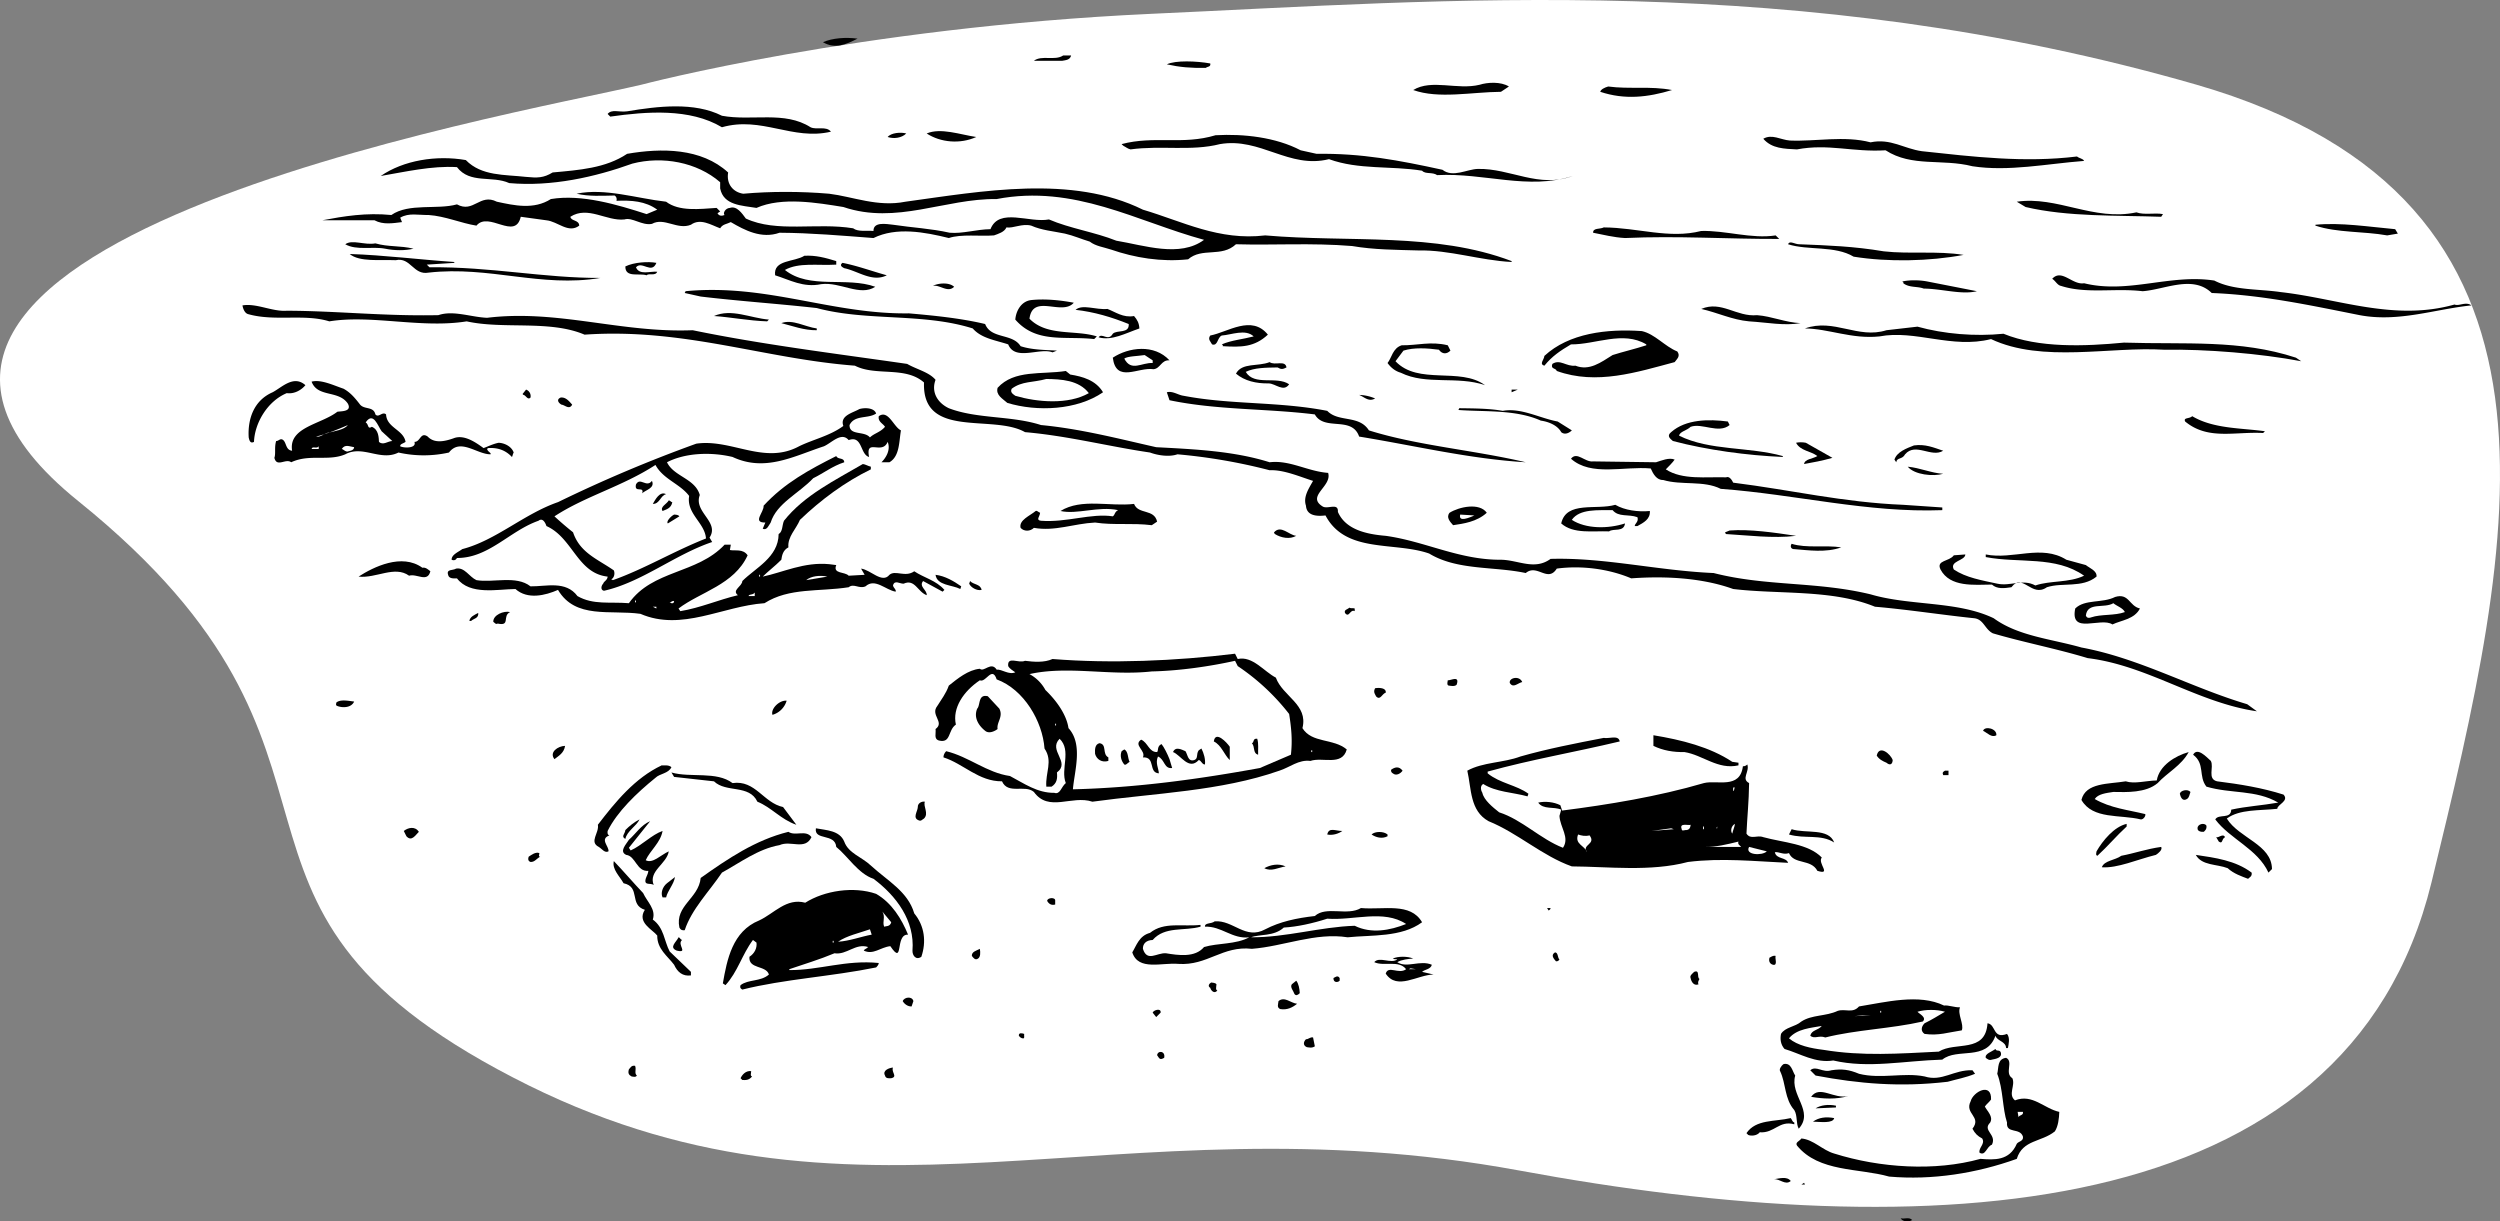 <svg xmlns="http://www.w3.org/2000/svg" width="282.087" height="137.825"><rect width="100%" height="100%" fill="#808080" stroke="none"/><path fill="#fff" d="M72.358 9.562c-15.023 3.523-99.523 18.023-63.5 47 35.977 29.023 10.477 45.023 49 65 38.477 20.023 67.477 2.023 113.5 10.5 45.977 8.523 93.477 6.523 103-32.5 9.477-38.977 18.477-76.977-26.5-90-45.023-12.977-85.023-9.477-118-8-33.023 1.523-57.5 8-57.5 8"/><path d="M96.76 4.359c-1.226.625-2.527 1.226-3.902.402 1.079-.477 2.579-.574 3.903-.402m24.098 1.901c-.125.524-.625.524-1 .599h-3.2c.875-.672 2.375.027 3.301-.598h.899m15.703.899c.074.425-.329.324-.5.5-1.727.027-2.926-.075-4.403-.4.977-.476 3.375-.374 4.903-.1m33.698 2.6-.901.599c-3.325.027-7.024.828-9.899-.2 2.074-1.273 4.977.028 7.5-.597.875-.278 2.375-.375 3.3.199m18.4.399c-2.723.824-5.325 1.124-8.098.199.074-.274.472-.473.898-.598 2.375.324 4.773-.074 7.2.398m-107.2 2.903c3.375.625 7.074-.578 10 1.297.676.328 1.773-.172 2.3.5-4.323 1.027-7.823-1.774-12.3-.5-3.625-2.172-8.523-1.774-12.602-1.2l-.296-.3c.472-.575 1.273-.172 2.199-.297 3.472-.578 7.574-1.078 10.7.5m28.699 2.398c-1.825.824-4.024.625-5.598-.398 1.574-.676 3.773.125 5.597.398m-7.899-.398c-.527.523-1.425.625-2.1.398.374-.476 1.476-.574 2.1-.398m46.302 2.297c5.074-.075 9.273.726 14.199 1.8 1.176.926 2.773-.074 4-.097 3.676-.078 6.875 2.222 10.7.796-5.024 1.625-9.927-.375-15.302-.097-.523-.375-1.324-.074-1.699-.5-3.523-.574-7.125-.074-10.5-1.301-4.523 1.125-7.727-2.477-12.3-1.7-3.223.825-6.626.126-10.098.598-.329-.074-.528-.273-.801-.398-.027-.074-.125-.074-.2-.2 3.672-.976 6.876.126 10.598-1 3.176-.175 6.778.224 9.602 1.7l1.8.399m62.501-1.297c2.273-.477 3.773.722 5.796 1 5.778.625 11.579 1.324 17.5.597.278.227.676.227.801.5-4.222.325-8.523 1.227-12.597.602-3.426-.875-6.829.125-9.801-1.8-3.727.226-6.426-.774-10-.102-1.426-.075-2.824-.075-3.8-1.2.976-.574 1.976.125 3 .2 2.874.125 6.175-.575 9.1.203M82.16 19.46c-.223 1.324.573 2.227 1.698 2.399 3.079-.274 6.477-.274 9.704 0 2.671.328 5.472 1.527 8.597.902 8.574-1.176 18.778-3.074 26.801.898 4.477 1.325 8.574 3.528 13.8 2.903 9.575.824 19.177-.375 27.802 2.898v.102c-3.528-.176-7.028-1.375-10.5-1.301-2.528-.074-5.028-.074-7.5-.5-4.625-.375-8.829-.074-13.102-.2-1.625 1.524-3.824.325-5.398 1.7-3.028.324-6.028-.176-8.704-1.102-.824-.273-1.722-.375-2.398-.898-.926-.277-1.824-.676-2.8-.902-1.325-.274-2.626-.375-3.801-.899-1.024-.273-2.024.324-2.797.2-.227.527-.926.726-1.403.902-1.523.125-3.722-.176-5.097.297-2.727-.672-5.926-1.274-8.5 0-3.625-.274-7.028-.575-10.602-.598-2.023.723-3.926-.277-5.5-1.2-.426.223-.926.223-1.2.7-1.027-.375-2.226-1.176-3.3-.402-1.523.625-3.023-.875-4.398-.098-1.125.222-2.227-.778-3.102-.5-2.023.222-4.125-1.574-6.102-.301.079.523.977.324 1 1-1.222.926-2.421-.477-3.699-.602l-2.898-.398c-.625 2.727-3.625-.676-5 1-1.727-.273-3.528-1.074-5.403-1.2-1.125.024-2.222-.277-3.199.302l.2.5c-1.024.125-2.126.324-3.098-.204h-5.903c2.477-.472 4.977-.875 7.801-.597 1.977-1.375 5.176-.574 7.403-1.2 1.875 1.024 2.574-1.277 4.5-.3 1.972.426 4.171.926 6.097-.301 3.477-.574 7.477.625 10.801 1.7l1.2-.5c-1.325-.973-2.927-1.075-4.598-1 .074-.274-.028-.473-.204-.598-1.421.023-2.921.125-4.296-.204 3.171-.671 6.773.528 10.097.903 1.477 1.125 3.778.824 5.7.699l.402.398-.3.204c.175.324.476.324.8.199-.227-.176.074-.778.597-.801.778-.273 1.375.625 1.801 1.2 3.477 1.624 7.977.425 12.102 1.1.574.427 1.472.223 2.3.302-.027-1.079 1.473-.778 2.2-.704 2.176.329 4.273.426 6.398.903 1.477.125 2.977-.375 4.602-.403.973-2.472 4.375-.671 6.598-1.097 2.375 1.023 5.175 1.426 7.601 2.398 3.176.528 7.176 1.926 9.899-.097-7.625-2.079-14.625-6.278-23.399-4.602-5.824-.074-11.324 2.926-17.3.898-2.927-.472-6.927-1.171-9.802.102-1.625-.273-3.722-.273-4.097-2.2v-.698c-2.625-2.278-6.528-2.977-9.903-2.102-4.222 1.523-9.125 2.625-13.898 2.2-1.926-.876-4.426.124-5.898-1.802-2.829-.171-5.829.528-8.602 1 2.574-1.773 6.273-2.375 9.602-1.796 1.773 1.824 4.375 1.625 6.796 1.898 1.278.125 1.977.125 3-.5 2.977-.273 5.977-.477 8.403-2.102 3.875-.671 8.375-.671 11.398 2.102m158.903 4.5c.875.324 2.074.023 3 .2l-.204.3c-5.023-.176-10.523.024-15.296-1.101l-1-.598c4.574-.676 8.671 2.223 13.5 1.2m29.198 1.898.302.5-1.204.203c-2.625-.477-5.625-.278-8.097-1.102v-.101c2.875-.274 5.972.226 9 .5m-78.301.203c2.773-.078 5.676.922 8.398.5l.403.398c-5.727.023-11.527-.375-17.402-.101-1.325-.075-2.422-.375-3.598-.598-.027-.574.773-.375 1.2-.602 3.874.028 7.374 1.325 11 .403m-145.301 2c-.927.222-2.126.222-3.2 0-1.426-.278-3.227.222-4.5-.5.773-.578 2.176.125 3.398-.102 1.477.426 2.778.227 4.301.602m165.903.297c2.875.328 6.074-.075 9 .402-3.829.723-8.528.824-12.403.2-2.125-1.274-5.125-.677-7.398-1.4.176-.476.773.024 1.3 0 3.172.126 6.075.223 9.5.798M51.26 29.66l-3.1.199.3.3c6.977-.074 12.875 1.227 19.3 1.2-6.726 1.125-12.527-1.375-19.402-.598-1.722.324-2.023-1.777-3.699-1.402-1.722-.075-4.125.226-5.199-.7 3.875.125 7.773.625 11.8.903v.097m43.098-.199v.399c-2.125.125-4.222-.274-5.796.601 2.773 2.227 6.972.727 10.199 1.899-1.727 1.125-3.926-.575-6.102-.297-2.023.422-3.523-.477-5.199-1-.227-1.778 2.176-1.477 3.3-2.203 1.274-.075 2.376.226 3.598.601m-20.296.2c-.528 1.324-1.625-.274-2.301.5.375.925 1.574.425 2.398.5-.222.527-.926.124-1.199.402-.824-.278-2.426.324-2.398-1 .972-.477 2.574-.578 3.5-.403"/><path d="M100.062 31.062c-1.625.824-3.227-.477-4.801-.801-.125-.074-.625-.277-.2-.602 1.672.325 3.274.926 5 1.403m149.797.598c2.176 1.124 4.977.925 7.5 1.3 6.477.727 12.778 3.324 19.602 1.399.477.226 1.274-.375 1.899.101-4.125.426-8.223 1.926-12.598 1.102-5.426-1.078-10.926-2.278-16.7-2.5-2.124-2.078-5.328-.375-7.8-.203-3.125-.375-6.324.328-9.2-.598-.425-.074-.624-.574-1-.8 1.075-1.177 2.274.726 3.598.5 4.977 1.226 9.676-1.075 14.7-.302m-26.797 1.2c-1.727.425-3.926-.274-6-.297-.727-.278-1.625-.078-2.301-.602.074-.074-.027-.074-.102-.2.778-.175 1.875-.175 2.801 0l5.602 1.099m-115.402-.5c-.723.726-1.626-.274-2.4-.098.473-.278 1.774-.477 2.4.098m-5.098 3c2.574.226 5.773.527 8.597 1.203.676 1.722 3.075 1.023 4 2.5 1.278.422 2.778.422 4.102.5l-.5.199c-1.426-.574-4.227 1.023-5-.902-1.426-.473-3.027-.672-4-1.797-5.625-1.778-11.926-.778-17.602-2.301-4.222-.477-8.722-.777-13.097-1.3l-1.801-.4.098-.202c9.175-.875 16.476 2.625 25.203 2.5m18.598-1.199c-1.325 1.527-4.626-1.075-5 1.8 1.976 2.024 5.175 1.227 7.6 2l-.3.3c-3.324-.374-6.523.524-8.898-2.198.074-.977.672-2.078 1.797-2.203 1.578-.172 3.375.027 4.8.3M49.46 35.562c1.676-.578 3.676.222 5.5.297 7.977-.973 15.074 1.726 23.2 1.402 7.874 1.625 16.073 2.625 24.198 3.8 1.079.626 2.477.923 3.204 1.798-.528 1.425.273 2.625 1.5 3.203 3.171 1.222 7.074.824 10.398 1.898 4.477.426 8.676 1.524 13 2.5 4.273.227 8.773.426 12.8 1.7 2.274-.274 4.274 1.027 6.599 1.199.476 1.527-2.524 2.625-.598 3.8.574.325 1.773-.472 1.7.602.874 2.023 3.272 2.523 5.397 2.7 4.477.624 8.278 2.726 13 2.698 1.977.028 3.778 1.227 5.602-.097 6.074-.176 12.074 1.324 18.398 1.597 5.977 1.528 11.579.926 17.704 2.403 4.472 1.324 9.773.722 13.898 2.699 2.773 2.023 6.477 2.324 9.898 3.3 6.579 1.223 12.375 4.524 18.704 6.399l1.097.8c-6.722-.976-12.324-5.175-19.097-6-3.528-1.073-7.227-1.776-10.704-2.8-.921-.476-1.023-1.574-2.097-1.7-3.625-.374-7.426-.976-11.2-1.3-4.828-1.976-10.828-1.375-16-2-3.527-1.273-7.726-1.476-11.5-1.2-2.527-1.073-5.624-1.476-8.402-1.1-1.023 1.624-2.222-.575-3.5.5-3.625-.774-7.722-.274-10.898-2.2-3.926-1.375-9.426.024-11.7-4.3-1.027.124-2.124.027-2.203-1.098-.324-.977.278-1.875.801-2.801-1.523-.477-3.324-1.277-4.898-1.2a63.574 63.574 0 0 0-10.402-1.8c-.922.324-2.223.125-3.098-.2-4.625-.675-9.227-1.874-14.102-2.3-3.625-2.074-11.625.824-11.398-5.602-2.125-1.875-5.426-.675-7.8-1.898-10.228-.777-19.325-4.277-30.5-3.5-3.927-1.676-9.126-.574-13.302-1.5-5.125.824-10.722-.777-15.5 0-2.824-.875-6.125.023-9.097-.8-.426-.075-.625-.575-.704-1 1.579-.274 3.375.726 5 .6 5.778.024 10.977.626 17.102.5"/><path d="M127.96 35.66c.375.425.574.824.602 1.402-1.528.523-3.125 1.422-4.602 1 .375-.578 1.074.523 1.602-.403.472-.472 1.875.028 1.797-1.097-1.922-.778-3.922-1.375-6-1.602.777-.676 2.277.023 3.601-.101.875.328 1.774 1.027 3 .8m70.3-.097c1.677.125 3.177.824 4.9.898-1.825.324-3.723-.074-5.802-.2-1.921-.175-3.523-.976-5.398-1.401 2.273-.973 3.977.925 6.3.703m-111.5.5-.198.199c-2.125-.074-4.125-.477-6-.602 1.972-.875 4.074.227 6.199.403m5.399 1v.199c-1.427.023-2.723-.477-4-.8 1.277-.477 2.675.425 4 .6m50.902.699c-1.528 1.427-3.028 1.427-5.102 1.302.074-.078-.023-.176-.102-.203 1.079-.473 2.375-.575 3.602-.899-.926-.875-2.523-.176-3.602-.101-.523.226-.421 1.226-1.097 1-.125-.274-.527-.575-.2-1 1.973-.375 4.672-2.375 6.5-.098m73.297-.902c2.977.828 6.477 1.125 9.704.8 3.972 1.625 9.171 1.426 13.597 1 6.977.227 13.075-.375 19.403 1.7l.597.402c-4.625-.875-10.722-1.375-15.5-1.3-6.023-.376-13.722 1.523-19.5-1.2-4.425 1.125-8.523-1.074-12.597-.3-3.125.323-5.727-.876-8.403-.9 3.278-1.175 5.977 1.223 9.2.2l3.5-.402M189.26 39.66c.376.527-.026.824-.3 1.199-4.227 1.125-8.824 2.625-13.3 1-.126-.375-.723-.172-.5-.797.874-.578 1.573.324 2.6.199 1.575.625 2.876-.375 4.2-1.2 1.176-.374 2.477-.675 3.8-1.1v-.102c-2.624-1.575-5.726.027-8.5 0-1.226.726-2.124 1.328-3 2.402-.624-.176-.026-.676 0-1.102 2.774-2.574 7.075-3.074 11-2.8 1.474.328 2.575 1.726 4 2.3m-25.6-.097c-.427.422-.927.422-1.302-.102-1.324-.176-2.824-.273-4 .102l-.898 1.199c2.574 2.723 7.273.625 10.102 2.7-3.125-1.075-6.625.022-9.5-1.4-.625-.175-1.125-.577-1.5-1.1.472-.575.574-1.677 1.597-2 1.778.022 3.278-.477 5.2 0l.3.6M131.96 40.66c-.926-.075-1.023.925-1.8 1-1.723-.274-4.223 1.624-4.598-1.301 1.773-1.172 4.671-1.575 6.398.3"/><path fill="#fff" d="M130.062 40.66v.3c-1.227-.074-2.426 1.024-3.204-.5.376-.273 1.477-.273 2.301-.398l.903.597"/><path d="M145.16 41.46c-.427.227-.626.227-1 0-1.325.023-2.626.023-3.598.5.972 1.625 3.472.426 4.898 1.399-.625.925-1.523-.075-2.3-.098-1.427.023-2.723-.278-3.7-1.102.676-1.273 2.477-.773 3.8-1.3.575.425 1.774-.274 1.9.601m-24.4.8c1.376.224 2.876.626 3.7 2-2.926 2.024-7.426 2.224-10.8 1.2-.524-.476-1.325-.875-1.098-1.7 1.875-2.073 4.972-1.476 7.699-1.901l.5.402"/><path fill="#fff" d="M122.859 44.359c-2.325 1.328-5.825 1.027-8.297.3-.227-.175-.625-.375-.403-.8 1.176-.875 2.375-.672 3.903-1.098 1.672.023 3.672.125 4.797 1.598"/><path d="M40.562 45.562c.472.722 1.574.222 1.796 1.199.375.426.778-.375 1.204 0 .074 1.523 1.972 1.723 2.199 3.098-.324.226-.625.226-.602.5.477.226 1.875.226 1.602-.5.676.027.676-1.172 1.5-.598.773.824 1.972.523 2.898.2 1.176-.477 2.477.425 3.403 1.1.472-.175 1.074-.476 1.699-.6.676.022 1.472.425 1.7 1.1-.126.223-.126.423-.2.5-.727-.777-1.625-1.077-2.7-1l-.1.098c.073.325.476.426.397.602-1.523.023-3.421-1.875-4.699-.2a12.99 12.99 0 0 1-5.699 0c-2.023 1.024-4.023-.874-6 .2-1.926.824-4.023-.074-6.102.898-.625-.472-1.625.625-1.898-.5.176-.472-.023-1.175.2-1.898.277.023.476-.375.8-.102.375.325.273 1.125 1 1.2-.426-2.672 3.273-2.973 5.102-4.399.375-.074 1.671.024 1.199-.898-1.028-1.578-3.426-.676-4.102-2.5 1.074-.278 2.477.422 3.602.797.773.425 1.273 1.027 1.8 1.703M34.46 43.46c-.426.524-1.227 1.024-2.102.899-2.222.925-3.625 3.425-3.699 5.5-.426.226-.523-.172-.597-.5-.125-2.075.574-4.172 2.699-5.098 1.074-.574 2.375-1.977 3.7-.8m25.397 1.398c-.324.328-.523-.274-.796-.297l-.102-.102.398-.5a.778.778 0 0 1 .5.899m110.704-.599v-.3h.699zm-37 .4c5.375 1.027 10.671.624 16.199 1.699 1.273 1.328 3.574.425 4.7 2.203 5.476 1.722 11.874 2.222 17.698 3.597-6.324-.375-12.523-1.875-18.8-2.898-.825-2.375-3.922-.574-5-2.5-5.422-.676-11.024-.477-16.399-1.602l-.3-.898c.675-.176 1.277.324 1.902.398m21.598.301c-.723.426-1.223-.176-1.802-.398a4.881 4.881 0 0 1 1.801.398m-90.597.7c-.329.624-.829.027-1.204 0-.324-.176-.625-.575-.097-.801.574-.075.972.425 1.3.8m34.297 1.001c-.921.624-2.421.124-3 1.3-.023 1.227 1.676.625 2.301 1.399.477-.473 1.176-.575 1.7-1.2-.223-.375-.825-.574-.7-1.199 1.075-.773 1.676 1.227 2.5 1.602-.222 1.222-.125 2.922-1.3 3.597h-.899c.477-.472 1.074-1.375.7-2.3-.626 1.527-2.524-.473-2.098 1.703-1.028-.278-.727-2.477-2.301-1.903-.824-.972-1.926.325-2.8.7-3.427 1.125-6.626 2.925-10.302 1.203-2.426-.578-5.324-.477-7.398.597.773 1.625 3.176 1.825 3.7 3.7-.728 1.925 2.272 3.027 1.1 4.8l.297.5c-4.222 1.426-7.921 4.528-12.199 5.5-.426-.074-.324-.574-.097-.8.074-.274.472-.375.5-.797-3.426-.375-3.926-4.375-6.903-5.703-.125-.375-.426-.973-.898-.598-3.227 1.125-5.625 4.223-9.2 4.2-.124.226-.328.323-.6.198-.024-.574.772-.875 1.198-1.199 3.778-.976 6.977-3.976 10.801-5.3a157.9 157.9 0 0 1 15.602-6.598c3.972-.578 7.671 2.422 11.597.297 1.574-.774 3.477-1.172 5-2.297-.426-1.176 1.074-1.477 1.801-1.903.574-.175 1.676-.175 1.898.5m70.704-.3c2.074-.375 4.171.828 6.199 1.203l1.598 1c-.325.324-.825.523-1.2.199-.425-.777-1.425-1.176-2.3-1.3-2.825-1.274-6.422-.977-9.297-1.2l.097-.2c1.676.024 3.375.024 4.903.298m86 2.301-.204.199c-3.222-.172-6.222.828-8.796-1.297-.227-.477.472-.278.796-.602 2.375 1.426 5.477 1.324 8.204 1.7"/><path fill="#fff" d="m43.062 48.66 1.199 1.1c-.528.024-1.028.524-1.5.099-.027-.473-.027-1.375-.8-1.7-.524.325-.325-.273-.7-.5.875-1.273 1.375.426 1.8 1"/><path d="M195.16 47.96c-1.223 1.024-3.126-.273-4.4.2-.425.425-1.226.527-1.3 1 3.477 1.726 7.875 1.226 11.7 2.3v.102c-4.024-.176-8.524-.778-12.4-1.801-.323-.277-.726-.574-.198-1 1.671-1.477 4.273-1.477 6.398-1.2l.2.4"/><path fill="#fff" d="M39.26 47.96c-.425.524-1.323.625-1.902.8-.722.024-1.125.626-1.699.5 1.176-.276 2.375-.776 3.602-1.3"/><path d="M206.76 51.66c-1.124.324-2.226.527-3.198.699.074-.575.972-.575 1.5-.899-.727-.574-1.926-.574-2.403-1.5.278-.074.778-.074 1.102 0l3 1.7"/><path fill="#fff" d="M39.96 50.46c-.023.426-.625.426-.8.5-.325-.074-.427-.273-.598-.3.375-.575.875-.274 1.398-.2"/><path d="M219.26 50.859c-1.323.828-3.124-.973-4.3.402-.324.625-.926.324-1 .898l-.2-.3c.274-.875 1.376-1.274 2.2-1.598 1.273-.176 2.176.223 3.3.598"/><path fill="#fff" d="M35.96 50.66h-.8c.073-.376.573.027.8-.301v.3"/><path d="M95.26 52.16c-1.323.425-2.323 1.226-3.5 1.8-1.624 1.727-4.124 2.824-4.8 5-.227.324-.426.926-.898.7.074-.176.171-.376.296-.7-1.523.023-.125-1.176-.199-1.898 2.375-2.578 5.176-4.078 8.2-5.602.175.426.874.125.902.7m91.597 0c.579-.176 1.477-.575 2.102-.301-.227.328-.727.828-1 1.101 1.875 1.227 4.574.824 6.8.899.376-.172.677.328.802.601 6.574.824 12.375 2.227 19.199 2.5l4.398.3v.302c-8.425.324-16.523-1.778-25-2.403-1.925-.972-4.425-.375-6.5-1-.722.028-1.125-.675-1.398-1.3-3.027-.274-6.727.925-9-1.098.676-.875 1.574.426 2.5.3l7.098.098"/><path d="M98.26 52.66v.3c-2.925 1.426-5.624 3.426-8 5.7-.425 1.027-1.425 1.925-1.3 3.1-.625.325-.727.927-.8 1.4-.723.726-1.524 1.324-2.098 1.902 2.273-.477 4.671-1.676 7.5-1.403l.796.102c-.421 1.023.977.723 1.403 1.2l1.8-.102-.402-.7c1.074.125 2.375 1.727 3.2.7.675-.575 1.777.328 2.8-.399 1.074.727 2.477 1.024 3.403 2.102l-.204.199-2.199-1.2c-.523.626.477 1.024.403 1.598-1.028-.375-1.329-1.875-2.602-1.3-.426.027-1.023-.473-1.2.203.075.324.376.422.302.699-1.125-.176-2.329-1.574-3.403-.602-.722.325-1.324-.375-1.898.102-3.324.523-6.727.023-9.5 1.8-4.727.325-9.324 3.223-14 1.2-3.426-.477-7.324.625-9.3-2.7-1.427.626-3.427 1.126-4.802-.1-2.023.022-5.125.726-6.597-1.2-.426.023-.926.023-1-.402-.227-.672.574-.473.898-.7.977-.175 1.477.926 2.3 1.301 1.876.324 4.473-.574 6.098.7 1.778.027 3.977-.676 5.301 1.1 1.778 1.024 3.676.626 5.801.802 2.676-3.778 7.676-3.278 10.8-6.602h.7l-.102.602c.579.125 1.477-.176 2 .597-1.523 3.325-5.324 4.125-7.796 6l.199.301c2.273-.375 4.273-1.273 6.5-1.8-.727-.575.472-.973.5-1.598 1.472-1.477 4.074-2.676 4.097-5.301.477-.277.375-.977.602-1.5 2.273-2.875 5.773-4.574 8.898-6.402.278.027.579.226.903.3"/><path fill="#fff" d="M77.76 55.96c-.323 2.024 1.774 3.024 1.9 4.8-3.626 1.427-6.927 3.427-10.5 4.7l-.2-.101c.273-.075.477-.575.3-1-1.823-1.274-3.823-1.973-4.6-4.297a37.125 37.125 0 0 1-2.098-1.801c3.472-2.277 7.671-3.375 11.398-5.8.875 1.624 2.773 2.124 3.8 3.5"/><path d="M219.26 53.46c-1.124.324-3.226.125-4-.8 1.376.124 2.677.726 4 .8m-145.698.8c.375.825-.727 1.024-1.102 1.4.273-.876-.926.027-.7-1 .473-.876 1.177.425 1.802-.4m1.598 1.5c-.626.126-.723 1.126-1.5 1.099.277-.473.777-1.473 1.5-1.098m.698.899c-.125.726-.722.824-1.097 1-.324-.473.472-.774.7-1.2.175.023.272.227.397.2m52.102.199c.477 1.226 2.274.527 2.602 2l-.602.402c-2.227-.277-4.324.023-6.398-.3-2.426.124-4.528 1.023-6.903.6-.425.423-1.125.423-1.5 0-.222-.874 1.075-1.374 1.7-1.902.175-.074.277.125.5.2-.024.425-.524.828.101.902 2.875.223 5.676-.875 8.102-.5.273-.176.172-.477.597-.7-2.222-.476-4.625.524-6.5.098 2.375-1.472 5.575-.472 8.301-.8m58.2.801c.073.925-.723 1.324-1.4 1.699h-.3c-.023-.274.477-.473.3-1-1.026-.375-2.124.027-2.8-.797-1.625.023-3.727-.176-4.602 1.097 1.579 1.028 4.079 1.028 6 .403-.125 1.023-1.324.523-1.796.898-1.829-.074-4.028.324-5.403-.898.575-2.578 3.977-1.477 6.102-2.102 1.074.625 2.574.824 3.898.7m-18.399.199c-1.124 1.027-2.624 1.226-3.8 1.402-.324-.375-.824-.875-.398-1.402 1.074-.672 3.375-1.172 4.199 0m-91.101.401-1.302.802c-.222-.176.278-.778.704-1 .273.023.472.023.597.199"/><path fill="#fff" d="M166.358 58.16c-.523.226-1.824.824-1.597-.098l1.598.097"/><path d="M146.26 60.46c-.726.426-1.726.227-2.401-.2-.024-.073-.126-.073-.098-.198.773-.875 1.676.324 2.5.398m56.399 0c-2.524.324-5.626-.074-7.9-.2-.026-.073-.124-.073-.1-.198l.5-.203c2.277-.172 4.976.226 7.5.601m5.1 1.3c-1.726.626-3.726.325-5.3.2-.324.023-.523-.273-.3-.601 1.675.527 3.777.125 5.6.402m27.598 1.999c.375.325 1.278.626 1.204 1.302-1.625 1.324-3.829.625-5.602 1.199-1.727 1.223-2.727-1.676-4 0-.824.125-1.625.223-2.2-.3-2.026.022-4.726.323-5.8-1.7-.523-1.074.977-.875 1.5-1.602l1.3-.097c-.026.722-1.823.722-1.3 1.699 1.375.926 3.176 1.222 4.898 1.597 1.477.329 2.875-.574 4.301.204 1.676-.579 3.778-.278 5.5-1.102-3.222-2.273-7.324-1.375-11.097-2.102v-.296c3.074.625 6.273-1.176 9.097.597l2.2.602m-186.797.699c-.329 1.324-1.528.227-2.403.5-1.625-1.176-3.722.324-5.699.102 1.676-1.078 4.875-2.676 7.2-1 .374-.078.675.222.902.398m59.898 1.7-.101.3c-.922-.476-2.626-.375-2.797-1.601 1.074.125 2.074.726 2.898 1.3"/><path fill="#fff" d="M90.96 65.46c.574-.476 1.574-.574 2.398-.398l-2.398.398m-5.3-.398h.1v-.203h-.1v.203"/><path d="M110.76 66.562c-.527.125-1.226-.278-1.402-.703l.102-.297c.375.422 1.176.324 1.3 1"/><path fill="#fff" d="M85.16 67.26h-.7c.074-.276.477-.073.7-.401v.402"/><path d="M241.46 68.66c-.625 1.226-2.125 1.324-3.102 1.8-1.324-.875-4.824 1.227-4.199-1.8 1.075-1.075 3.075-.575 4.5-1.301 1.575-.473 1.575 1.027 2.801 1.3"/><path fill="#fff" d="M76.062 67.859c-.028.226-.227.226-.301.203l-.2-.102c.172.023.376-.273.5-.101m-4.401.101h.1v-.2h-.1v.2m168.1 1.102c-1.124.422-2.726.222-3.8.597-.324.125-.523.028-.602-.199.176-1.574 2.079-.773 3.102-1.398.375.324 1.074.523 1.3 1M74.062 68.66l-.403-.2h.403zm0 0"/><path d="M152.858 68.66v.3c-.523-.273-.625.824-1.097.2-.125-.376.273-.376.5-.598.176.125.473.023.598.097m-95.297.403c-.926.422.074 1.625-1.403 1.297-.222.125-.324-.075-.5-.2-.023-.773 1.176-1.273 1.903-1.097m-3.602.098c.074.624-.523.624-.8.902h-.2c.074-.477.574-.676 1-.903m85.7 5.2c1.675-.375 2.976 1.425 4.3 2.101.773 2.125 3.676 3.024 3 5.7 1.074 1.726 3.477 1.124 5 2.402-.523 1.922-2.727.824-4.102 1.297-1.324-.172-2.324.726-3.5 1.101-6.625 2.324-14.023 2.524-21.097 3.5-2.324-.773-4.926 1.227-6.602-1.101-1.023-.875-2.926.328-3.597-1.2-2.625.028-4.329-1.972-6.602-2.699-.023-.176.074-.476.3-.7 2.575.626 4.575 2.427 7.2 2.802 1.574.824 3.074 1.922 5 1.898.676.227.773-.676 1.3-1.101-.624-1.575.677-3.672-.698-5-1.329 1.328 1.273 2.625-.301 3.8.074.727-.027 1.227-.602 1.602h-.597c-.125-1.574.773-2.875-.204-4.3-.222-3.075-2.324-6.677-5.398-7.802-.523-1.574-1.227.426-1.898.102-1.829 1.223-3.125 3.125-2.704 5-.921.625-.523 2.125-1.898 1.8-.625-.175-.324-.777-.398-1.3 1.074-.777-.625-1.574.199-2.602.472-.773.972-1.375 1.3-2.3.973-.774 2.172-1.774 3.5-1.899.473.426 1.274-.875 1.9.102.573-.078 1.374.625 2.1.297-.226-.172-.624-.375-.8-.7-.125-1.175 1.176-.273 1.898-.597.977.125 2.176.222 3.102-.203 6.574.527 13.875.226 20.597-.598l.301.598"/><path fill="#fff" d="M139.66 75.16a24.866 24.866 0 0 1 5.8 5.402c.273 1.722.375 3.023.2 4.597l-3.5 1.5c-6.723 1.227-13.825 2.227-21.098 2.403.171-2.078 1.171-5.078-.5-6.903-.227-1.574-1.426-3.175-2.602-4.3a4.432 4.432 0 0 0-1.8-1.797c4.374-.977 9.073.222 13.8-.301 3.176-.074 6.574-.574 9.398-1.2l.301.598"/><path d="M164.358 77.26c-.222.224-.625.126-.898.099-.227-.075-.125-.375-.102-.598.375.023 1.375-.574 1 .5m7.402-.301c-.526.125-1.026.727-1.401.102-.126-.578 1.078-.875 1.402-.102m-15.403 1.2c-.421.124-.625.925-1.097.402-.125-.278-.324-.477-.102-.903.375-.074 1.278-.074 1.2.5M112.76 79.96c.473.926-.323 1.524-.198 2.3-.426.325-1.028.524-1.403.2-.722-.574-1.324-1.476-.898-2.5.375-.375.074-1.676 1.2-1.398l1.3 1.398m-72.801-.8c-.324.726-1.324.726-1.898.5-.227-.075-.125-.274-.102-.4.477-.374 1.375-.175 2-.1m48.8-.098a2.339 2.339 0 0 1-1.6 1.597c-.223-.675.777-1.675 1.6-1.597"/><path fill="#fff" d="M119.062 81.859h.097v-.2h-.097v.2"/><path d="M225.26 82.96c-.526.324-1.026-.273-1.5-.5.177-.574 1.575-.273 1.5.5m-29.8 3 .7.102v.297c-2.325.527-4.024-1.172-6.098-1.5-1.227.027-2.426-.172-3.5-.7V82.96c3.171.524 6.375 1.324 8.898 3m-56.7-1.7v1.5c-.624-.573-.925-1.675-1.8-2.1.176-1.274 1.477.124 1.8.6"/><path d="M182.76 83.66c-5.124 1.226-9.925 2.027-14.901 3.402v.199c1.374 1.125 3.277 1.324 4.601 2.3l-.102.298c-1.722-.473-3.523-.473-5-1.399-.421.227-.222.824-.097 1 .176.824 1.176 1.625 1.898 2.2 2.574.824 4.676 3.027 7.2 4 .777-1.176-.325-2.274-.399-3.598l.2-.703c-.825-.375-2.024.027-2.598-.797.773-.176 1.773-.078 2.5.297l.199.601c5.273-.676 10.773-1.574 16-3.101 1.472-.375 4.074.726 4.398-1.899.176.023.375-.074.5-.2.278.825-.722 1.626.2 2.099-.024 2.125-.223 3.925-.297 5.703.472.722 1.171.125 1.898.398 2.273.625 5.074.727 6.602 2.3-.528.626 1.171 2.024-.5 1.5-.727-1.374-2.625-.675-3.204-2-.625.224-1.125-.175-1.597-.1.176.824 1.273.527 1.5 1.199-3.727-.172-7.528-.575-11.301-.098-4.227 1.125-9.023.523-13.102.5-3.324-1.176-6.125-3.778-9.398-5.102-2.125-1.176-1.926-3.676-2.398-5.699 1.773-.977 4.074-.875 6-1.602 3.074-.875 6.171-1.472 9.398-2.097.574.125 1.676-.375 1.8.398m-40.902-.3c.176.527.079 1.226.102 1.8-.625-.175-.324-.875-.7-1.3.274-.075.075-.575.599-.5m-11.297 1.5c.171-.172-.028-.672.5-.899.273.324.671 1.125.898 1.7l.3 1c-.925.124-.823-.973-1.6-1.301-.325.726.073 1.328.1 1.902-1.226-.074-.323-1.875-1.8-1.8.375-.774-1.125-1.376-.2-2 .774.323.876 1.425 1.802 1.398m-5.5.601v.399c-.727.226-1.328-.172-1.5-.797-.028-.477-.028-1.078.5-1.203.875.125.273 1.226 1 1.601m-61.302-1.3c-.124.824-.726 1.124-1.198 1.5-.625-.774.375-1.473 1.199-1.5m71.499.5.302-.2c.273.524.472 1.227.398 1.8-.324.024-.426-.476-.7-.5-1.124 1.224-2.026-.573-2.901-.901.277-.672.976-.274 1.402-.098.273.426.273 1.222 1 1 .473-.176.176-.676.5-1.102m-7.801 1.301c-.226.125-.426.426-.601.3-.325-.374-.524-.976-.297-1.5l.296-.198c.477.222.375 1.023.602 1.398m86.102-.2c-.028.524-.329.626-.704.302-.421-.176-.824-.375-1.097-.801.273-1.277 1.574-.176 1.8.5m35.899.098c.375.726-.426 2.027.7 2.3 2.573.325 5.073.727 7.5 1.5.675.727-.723 1.125-.7 1.602-2.023.223-4.227.023-5.7 1.098 1.376 2.226 5.075 2.925 5.098 5.703l-.398.398c-1.227-2.676-4.324-3.773-6-6 .375-.676 1.773.023 1.8-1.101 1.677-.375 3.473-.473 5.302-.797-2.528-1.477-5.329-.977-8.102-1.801-.926-1.176-.125-2.574-1.5-3.602.477-.875 1.477.227 2 .7"/><path fill="#fff" d="M147.96 84.859h.102v-.2h-.102v.2"/><path d="M246.96 84.859c-.824 1.527-2.426 2.328-3.5 3.5-1.324 1.125-3.523 1.027-5 1-.824.125-1.727.226-2.102.8 1.778 1.028 3.778 1.227 5.704 1.7.074.226-.227.625-.5.601-2.329-.574-5.426.023-6.704-2.2.477-1.976 3.079-1.776 5-2.1.977.324 2.278-.075 3.5-.098.278-1.676 2.079-2.778 3.602-3.204m-171.2 1.704c-.323.722-1.323.722-1.8 1.199-2.125 1.723-4.324 3.824-5.398 6-.028.223-.028.426.199.5-1.125.426-.027 1.223-.102 1.8-.426.223-.722-.277-1.097-.5-1.125-.577.074-1.577-.102-2.5 1.977-2.577 4.176-5.277 7.2-6.702.374.027.777-.075 1.1.203m82.5.398c-.226.324-.726.625-1.1.3-.126-.073-.223-.175-.2-.401.375-.274.875-.473 1.3.101m61.598.5h-.597c-.125-.273-.027-.375.2-.5h.397v.5m-137.198.899c2.573-.375 3.476 2.226 5.698 2.703l1.5 2c-1.722-.578-2.824-1.977-4.398-2.602-.926-1.976-3.523-.976-4.898-2.3l-4.5-.5-.301-.5c2.176.624 5.074-.176 6.898 1.199"/><path fill="#fff" d="M195.76 88.859c-.124.125-.026.328-.198.402v-.402h.199"/><path d="M247.16 89.359c-.126.328-.126.625-.4.8-.526.325-.726-.273-.8-.597.074-.375.875-.578 1.2-.203M104.359 90.46c-.223.524.476 1.324-.098 1.899-.227.125-.324.328-.602.203-.722-.278-.125-.977-.097-1.5-.028-.375.375-.676.796-.602m-32.198 2c-.325.727-1.427 1.324-1.598 2.2-.528-.274-.028-.575 0-1 .472-.473.972-.876 1.597-1.2m-1.199 3.2.2.3c1.277-.574 2.374-1.773 3.6-2.2-.226 1.325-1.425 2.224-1.902 3.302.778.422 1.676-.578 2.602-1-.227 1.422-2.324 2.222-1.7 3.797-.323-.274-1.124.125-.902-.7.079-.273.278-.574.301-.898-1.324.125-1.426-1.676-2.5-1.8-.824-.376-.023-1.177.301-1.7.773-.676 1.375-1.676 2.398-2.102l-2.398 3"/><path fill="#fff" d="M190.76 93.062c-.026.422-.226.625-.6.597-.126.028-.427.125-.4-.097-.323-.778.774-.375 1-.5m5-.102c-.026.324-.226.727-.3 1.102-.227-.278-.125-.875.3-1.102"/><path d="M239.96 93.26c-1.125 1.024-2.125 2.224-3.3 3.302-.223-.078-.126-.278-.098-.5.671-1.176 1.972-2.778 3.398-3.102v.3m9-.1c.074.425-.227.624-.3.699-.325.027-.723-.075-.7-.399-.023-.476.773-.676 1-.3m-201.7.699c-.425.425-.823 1.125-1.402.5l-.296-.598c.472-.375 1.273-.574 1.699.098"/><path fill="#fff" d="m193.66 93.46.1-.2v.2zm0 0"/><path d="M95.26 94.96c.473 1.324 1.973 1.727 3 2.7 1.876 1.726 4.177 2.925 4.9 5.402 1.175 1.422 1.374 3.222.8 4.898-.625.426-1.023-.176-1-.7.274-3.374-1.824-6.175-4.398-8.1-1.727-.575-2.926-2.575-4.204-3.598-.125-1.578-2.523-.676-2.296-2.102 1.171.227 2.671.227 3.199 1.5"/><path fill="#fff" d="m186.358 93.76 2.204-.3.296.102zm0 0"/><path d="M151.46 93.76c-.426.325-1.125.524-1.7.4.177-.876.974-.376 1.7-.4"/><path fill="#fff" d="M192.16 93.562h.1v-.301h-.1v.3"/><path d="M206.96 95.062c-1.523-.977-3.324-.375-5.102-.903l.301-.597c1.575.523 4.176-.176 4.801 1.5M91.562 94.46c-.727 1.524-2.329.324-3.602.899-2.426.425-4.523 2.027-6.5 3.101-1.426 2.125-3.426 4.125-4.2 6.5-.226.023-.425.023-.6-.3-.524-2.473 2.175-3.274 2.402-5.598 3.074-2.176 6.171-4.278 9.898-5.203.773.527 1.977-.274 2.602.601m65-.3v.199c-.625.328-1.329.125-1.801-.2.375-.375 1.375-.375 1.8 0"/><path fill="#fff" d="M179.358 94.26c.778 1.024-.921 1.024-.296 1.9-.227-.774-1.426-.876-1-2 .375.124.773.226 1.296.1"/><path d="M251.062 94.46c-.426.227-.227.824-.704.5l-.296-.5c.273.125.773-.476 1 0"/><path fill="#fff" d="M196.46 95.562h-4.102c1.278.023 2.477-.278 3.801-.602-.125.324.176.426.301.602m2.898.5c-.523.523-2.523.422-2-.5l2 .5"/><path d="M243.858 95.562c.176.324-.324.722-.597.898-2.125.524-4.324 1.524-6.102 1.399.278-.774 1.477-.774 2.2-1.297 1.476-.278 2.874-.778 4.5-1M60.96 96.66c-.426.226-.625.624-1.102.6-.222-.073-.324-.276-.199-.6.278-.176.778-.575 1.2-.4-.024.224-.126.427.101.4m193.102 1.8c.074.426-.227.524-.403.7-.722-.274-1.625-.575-2.3-1.2-1.223-.476-2.922-.273-3.598-1.5 2.176.324 4.473.625 6.3 2m-181.499 2.3c.472 1.024 1.472 1.825 1.097 3 1.278.927 1.278 2.427 1.903 3.599l2.398 2.3v.403c-.926.125-1.523-.375-1.898-1.203-.727-.973-1.926-1.774-1.903-3.297-.523-.676-2.324-1.477-1.398-2.903-1.824-.574-.426-2.574-2.403-3-.421-.773-1.324-1.574-1.097-2.5 1.074 1.125 2.273 2.528 3.3 3.602m72.501-3.001c-.829.126-1.625.626-2.403.2.676-.375 1.575-.574 2.403-.2m-69.902 3.5h-.4c-.226-.476-.026-1.175.5-1.6l.9-.7c-.126.824-.825 1.524-1 2.3m27.3 4.2c-1.523-.074-.426 3.625-2 1.3-1.125.126-1.926 1.024-3 .5.074-.175.273-.175.5-.401-1.426-.473-2.426.925-3.8.703-1.723.722-3.427 1.222-5.098 1.797v.101c3.375.023 6.375-1.176 10.097-.8-.023.226-.222.425-.3.5-5.024 1.027-10.422 1.324-15.098 2.5-.125-.075-.324-.176-.2-.5.876-.676 2.274-.376 3.2-1.2-.324-1.074-2.324-.574-2.2-2 .575-.375.876-.976.797-1.601l-.398-.297c-1.227 1.625-1.727 3.625-3.102 5.097l-.296-.199c.472-2.676 1.074-5.875 4.097-7.101 1.676-.774 3.074-2.575 5.2-2 2.175-1.375 5.476-1.875 8-1 1.777 1.027 2.874 2.828 3.601 4.601m16.602-3.8v.402c-.426.125-.727-.078-.903-.403-.023-.375.977-.472.903 0m41.398 2.403c-2.324 1.722-5.727 1.422-8.398 1.699-3.625-.574-7.227 1.023-10.801 1.3-3.324-.374-5.027 1.923-8.3 1.7-1.825-.176-4.524.824-5.2-1.3.473-.774.773-1.876 2-2.2 1.574-1.277 3.676-.676 5.7-.902v.203c-1.825.523-4.024-.078-5.4 1.5-.726.023-1.124.422-1.1 1 .476 1.523 1.573.422 2.6.5 1.376.222 3.274.523 4.297-.703 1.579-.473 3.579-.274 5.102-1.098-1.926.223-3.125-1.277-5-1.2-.023-.476.676-.277 1.102-.6 2.074-.177 3.472 2.124 5.699.898 1.676-.875 3.574-1.274 5.598-1.5 1.277-1.172 3.675.027 5.203-.899 2.574.227 5.574-.676 6.898 1.602m14.5-1.602c-.023.227-.227.227-.2.3l-.198-.3h.398"/><path fill="#fff" d="M100.562 104.062c-.125.523-.625.422-.801.5-.227-.578.176-1.078-.2-1.703l1 1.203m58.099.198c-1.825.724-3.927 1.126-5.802.2-3.921.125-7.722 1.324-11.699 1.3.977-.374 2.575-.073 3.7-1.1 1.476-.075 3.277-.473 4.902-1 2.973.226 6.375-1.075 8.898.6m-60.301 1.2c-1.222.227-2.523.727-3.796.8.972-.675 2.375-.976 3.597-1.401l.2.601"/><path d="M76.96 106.062c-.625.523.773 1.523-.602 1.199-.921-.375-.023-.977.204-1.5.171.023.171.223.398.3"/><path fill="#fff" d="M93.96 106.359h.102v-.2h-.102v.2"/><path d="M110.562 107.062c.074.422.074.922-.203 1.097-.325.227-.524-.074-.7-.3-.023-.473.477-.575.903-.797m65.398 1.198c-.125.224-.324.224-.398.2-.227-.273-.625-.676-.102-1 .375.023.273.625.5.8m24.398-.401c-.125.226.278 1.125-.296 1-.329-.075-.528-.375-.403-.797.176-.078.375-.278.7-.203m-40.899.301c-.523.027-1.324.124-1.8.402 1.073.722 2.573-.278 3.902.297-.125.527-.829.527-1.102.8l1.3.301c-1.823.023-4.124 1.824-5.401-.101.277-.973 1.476.125 2.3-.5-.824-1.075-2.523-.274-3.597-.797.574-.676 1.875.222 2.597-.301-.125-.074-.324.023-.5-.102.575-.273 1.676-.273 2.301 0"/><path fill="#fff" d="m158.96 109.359.2-.098.6.098zm0 0"/><path d="M191.76 110.46c-.124.227-.226.426-.1.602-.524.222-.825-.278-.9-.703-.124-.274.177-.473.4-.7.675-.273.277.625.6.801m-40.6-.101v.3c-.223.227-.723.227-.7-.3.176-.075.477-.375.7 0m-4.5 1.703c-.223.222-.427.324-.598.097-.125-.375-.528-.773-.301-1.097l.5-.403c.273.325.375.926.398 1.403m-9.399-1c-.026.324-.124.625.099.699-.325.426-.723.023-.797-.3-.328-.177-.125-.477.097-.602.176.027.477.027.602.203m-34.199 1.898-.203.602c-.422.023-.825-.278-1-.602.175-.476 1.078-.574 1.203 0m43.296.3c-.523.427-1.125.724-1.898.599-.426-.172-.227-.575-.2-.899.677-.574 1.376.227 2.099.3m74.801.4c-.325.726.476 1.925.198 2.6-1.523.224-2.625.626-4.199.4-.425-.274-.425-.774 0-1.2.778-.375 1.575-.875 2.301-1.3-.926-.274-2.227-.274-3.102 0 .176.226 1.079.624.602 1.1-3.625.825-7.523.927-11 1.802-.727-.278-1.227.222-1.7-.203.177-.672.876-.575 1.302-1.098-1.227.223-2.829.324-3.704 1.398.977.825 2.477 1.125 3.903 1.301 4.375.727 8.473.426 13 .2 1.875-1.176 5.273.226 5.5-3.2.973.125.574 1.824 2.2 1.2.374.425.175 1.226.1 1.6h-.203c-.023-.776-1.023-.776-1.199-1.401-1.023 2.925-4.324 1.328-6 2.703-4.324.125-8.324 1.023-12.3.097-2.024.325-3.723-.773-5.5-1.3-.422-.473-.524-1.075-.399-1.7.477-.773 1.574-.773 2.3-1.398 1.177-.777 2.774-.574 4.099-1.2.874-.277 1.675.325 2.402-.5 2.973-.476 6.773-1.476 9.598-.1.476-.075 1.175.226 1.8.198m-90.199.601-.5.5-.398-.5c.074-.276.972-.573.898 0"/><path fill="#fff" d="M212.16 114.26h.1v-.198h-.1v.199m-2.9.399.9-.098h1zm0 0"/><path d="M115.562 116.66c-.028.226.074.527-.102.5-.226.027-.426-.176-.5-.301-.023-.375.375-.274.602-.2m32.796 1.403c-.324.222-.625.125-.898.097-.426-.175-.426-.574-.102-.898.278.023.477-.277.801-.2l.2 1m77.401.699c.177.626-.624.724-1 .802-.323.125-.526-.078-.698-.203-.125-.473.671-.672 1.097-1 .074.328.477.027.602.402m-94.403.598c-.222.125-.421.226-.597 0l-.2-.297c.075-.578.973-.477.797.297m95.704 2.301c.375.824-.528 1.824.296 2.5 1.977-.774 3.278.925 5 1.3-.023.727-.125 1.625-.5 2.2-1.523 1.226-3.625.925-4.296 3.1-4.528 1.626-9.528 2.427-14.403 2-3.425-.976-7.925-.476-10.398-3.5-.227-.374.273-.476.5-.8 1.375.125 2.375 1.324 3.7 1.7 5.175 1.624 11.374 2.027 16.5.6 1.573.126 3.272.224 4.1-1.698.172-.278.774-.278.7-.801-.324-1.074-1.926-.277-1.8-1.602-.524-1.574-.427-3.773-1.103-5.5.176-.675-.023-1.675 1-1.8.875.425-.222 1.726.704 2.3m-24.5-.3c-.625 2.226 2.171 4.027.398 6-.324-.575-.125-1.473-.5-2.098-1.125-1.277-.926-2.977-1.602-4.402-.125-.172.079-.575.403-.797.875-.176.973.824 1.3 1.297m-130.703 0c-.125.226-.421.125-.597.101-.324-.176-.426-.375-.3-.8.175-.176.272-.473.698-.4.176.427-.125.825.2 1.099m28.901-.899c-.226.524.575 1.024-.198 1.2-.328.027-.625.027-.704-.301-.324-.575.477-.875.903-.899"/><path d="M209.76 121.16c2.474.624 5.075-.176 7.4.3 1.976.625 3.277-.773 5.402-.7l.296.4c-1.023.425-2.125.624-3.097.902-5.324.625-10.027.222-14.902-.703l-.598-.598c.676-.574 1.375.324 2.398 0 1.176-.176 1.977-.074 3.102.398m-125.001-.3c-.026.328-.124.527.099.601-.325.426-.723.426-1.098.399l-.2-.2c.173-.375.575-.875 1.2-.8m139.899 3.203c-.223.324-.524.523-.7.797.273.527.977 1.125.602 1.8-.926.926.773 1.325.199 2.5-.625.227-.727 1.325-1.402.903-.126-.578.675-.977.3-1.602-.523-.273-.824-.574-1.097-1.101 1.074-1.375-.926-1.672-.204-3.098.278-1.074 2.375-2.176 2.301-.2m-16.097-.401c-1.329.425-2.926.324-4.204.1.977-1.374 2.579.325 4.204-.1m-1.402 1.3-2.302.102c.579-.375 1.477-.477 2.301-.301v.2"/><path fill="#fff" d="M228.26 125.46c.075.426-.425.324-.5.602l-.1-.602h.6"/><path d="M206.96 126.16c-.125.624-1.523.425-2.398.402.671-.477 1.472-.578 2.398-.403m-4.5.501v.199c-1.727-.473-2.227 1.027-3.898.902-.329.426-1.028.426-1.301.3l-.2-.202c1.075-1.575 3.172-1.274 5-1.7.172.227.172.426.4.5m-.399 6.601c-.625.524-1.227-.276-1.903-.198.575-.078 1.477-.375 1.903.199m1.198.399.302-.2.097.2zm12.5 4c-.526.324-1.124.124-1.3-.2.375.125.977-.176 1.3.2"/></svg>
